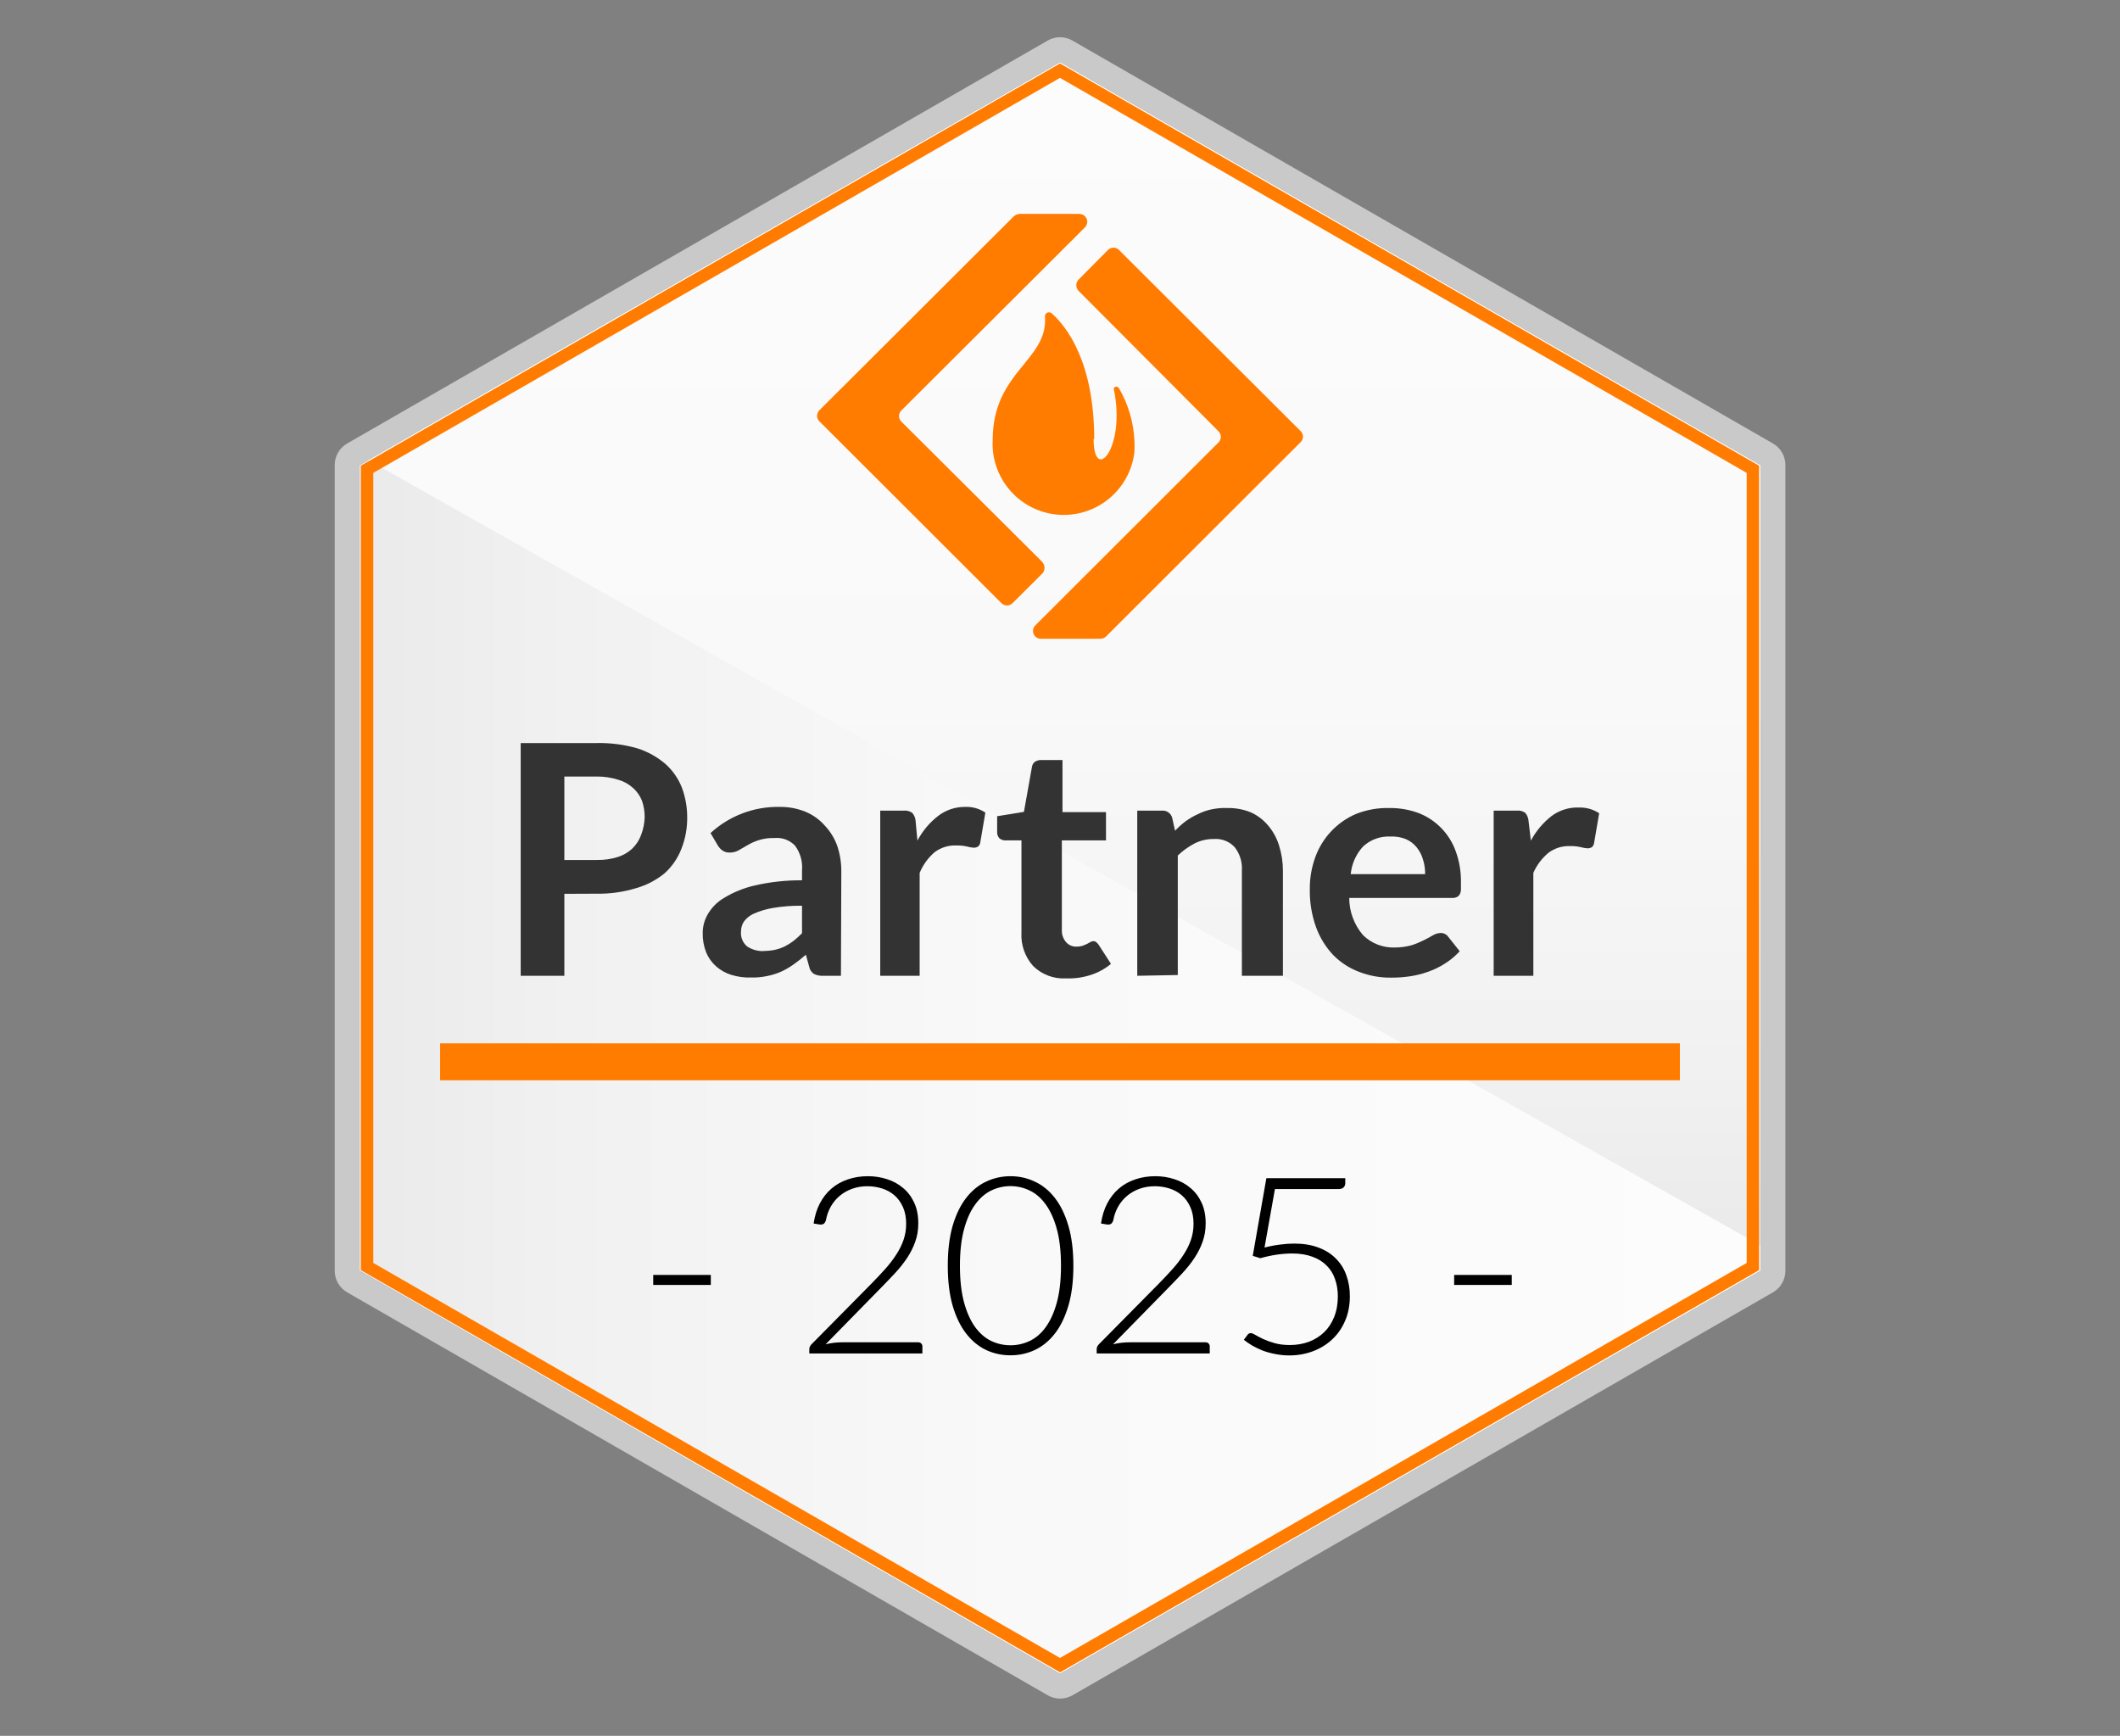 <svg xmlns="http://www.w3.org/2000/svg" width="171" height="140" viewBox="0 0 171 140" fill="none">
<rect x="0" y="0" width="171" height="140" fill="#808080" stroke="none"/>
<g clip-path="url(#clip0_11001_18667)">
<path d="M142 100.37L29.77 37.06L29 37.5V102.5L85.51 135L142 102.5V100.37Z" fill="url(#paint0_linear_11001_18667)"/>
<path d="M29.689 37.1L141.999 100.45V37.5L85.51 5L29.689 37.1Z" fill="url(#paint1_linear_11001_18667)"/>
<path fill-rule="evenodd" clip-rule="evenodd" d="M84.07 45.32L72.7 34C72.582 33.882 72.516 33.722 72.516 33.555C72.516 33.388 72.582 33.228 72.7 33.11L87.51 18.34C87.57 18.281 87.618 18.211 87.65 18.134C87.683 18.057 87.699 17.974 87.699 17.89C87.699 17.806 87.683 17.723 87.65 17.646C87.618 17.569 87.57 17.499 87.51 17.44C87.391 17.325 87.235 17.258 87.07 17.25H82.24C82.07 17.262 81.909 17.329 81.78 17.44L66.09 33.09C65.972 33.208 65.906 33.368 65.906 33.535C65.906 33.702 65.972 33.862 66.09 33.98L80.78 48.65C80.898 48.768 81.058 48.834 81.225 48.834C81.392 48.834 81.552 48.768 81.67 48.65L84.08 46.25C84.191 46.124 84.252 45.962 84.252 45.795C84.252 45.628 84.191 45.466 84.08 45.34" fill="#FF7C00"/>
<path fill-rule="evenodd" clip-rule="evenodd" d="M90.259 20.16C90.141 20.042 89.981 19.976 89.814 19.976C89.648 19.976 89.487 20.042 89.369 20.16L86.999 22.55C86.88 22.672 86.814 22.835 86.814 23.005C86.814 23.175 86.88 23.339 86.999 23.46L98.289 34.79C98.407 34.908 98.473 35.068 98.473 35.235C98.473 35.402 98.407 35.562 98.289 35.68L83.509 50.44C83.45 50.499 83.402 50.569 83.37 50.646C83.337 50.723 83.32 50.806 83.32 50.89C83.32 50.974 83.337 51.057 83.37 51.134C83.402 51.211 83.45 51.282 83.509 51.34C83.569 51.398 83.639 51.444 83.716 51.475C83.794 51.506 83.876 51.521 83.959 51.52H88.749C88.915 51.522 89.076 51.461 89.199 51.35L104.909 35.66C104.969 35.602 105.016 35.533 105.049 35.457C105.081 35.38 105.098 35.298 105.098 35.215C105.098 35.132 105.081 35.05 105.049 34.974C105.016 34.897 104.969 34.828 104.909 34.77L90.259 20.16Z" fill="#FF7C00"/>
<path fill-rule="evenodd" clip-rule="evenodd" d="M88.261 35.44C88.261 29.19 86.031 26.34 84.851 25.29C84.787 25.227 84.701 25.191 84.611 25.191C84.521 25.191 84.435 25.227 84.371 25.29C84.341 25.326 84.318 25.367 84.305 25.412C84.291 25.457 84.286 25.504 84.291 25.55C84.531 29.09 80.071 29.96 80.071 35.48C79.99 36.967 80.491 38.427 81.467 39.552C82.444 40.677 83.819 41.378 85.302 41.508C86.786 41.638 88.262 41.186 89.418 40.248C90.575 39.31 91.322 37.959 91.501 36.48C91.523 36.147 91.523 35.813 91.501 35.48C91.423 34.015 90.998 32.589 90.261 31.32C90.151 31.1 89.811 31.17 89.841 31.39C90.841 36.12 88.211 39.08 88.211 35.39" fill="#FF7C00"/>
<path d="M45.52 72.09V78.7H42V59.93H48.14C49.249 59.907 50.355 60.052 51.42 60.36C52.254 60.626 53.026 61.058 53.69 61.63C54.268 62.15 54.716 62.797 55 63.52C55.288 64.294 55.434 65.114 55.43 65.94C55.437 66.795 55.281 67.644 54.97 68.44C54.679 69.206 54.209 69.892 53.6 70.44C52.928 70.987 52.153 71.392 51.32 71.63C50.281 71.949 49.197 72.101 48.11 72.08L45.52 72.09ZM45.52 69.36H48.15C48.719 69.371 49.286 69.29 49.83 69.12C50.267 68.986 50.667 68.753 51 68.44C51.316 68.135 51.559 67.763 51.71 67.35C51.886 66.889 51.984 66.403 52 65.91C52.003 65.447 51.925 64.987 51.77 64.55C51.612 64.167 51.369 63.825 51.06 63.55C50.719 63.242 50.312 63.016 49.87 62.89C49.327 62.719 48.76 62.631 48.19 62.63H45.52V69.36Z" fill="#333333"/>
<path d="M67.831 78.7H66.391C66.143 78.714 65.895 78.666 65.671 78.56C65.572 78.5 65.486 78.42 65.419 78.325C65.352 78.231 65.305 78.124 65.281 78.01L65.001 77C64.683 77.283 64.349 77.547 64.001 77.79C63.687 78.016 63.352 78.21 63.001 78.37C62.641 78.527 62.266 78.644 61.881 78.72C61.453 78.811 61.017 78.851 60.581 78.84C60.046 78.858 59.512 78.787 59.001 78.63C58.542 78.493 58.119 78.257 57.761 77.94C57.413 77.632 57.139 77.249 56.961 76.82C56.764 76.317 56.669 75.78 56.681 75.24C56.682 74.717 56.82 74.203 57.081 73.75C57.398 73.2 57.853 72.741 58.401 72.42C59.162 71.958 59.993 71.621 60.861 71.42C62.116 71.13 63.402 70.989 64.691 71V70.21C64.754 69.498 64.555 68.786 64.131 68.21C63.921 67.988 63.664 67.816 63.378 67.709C63.092 67.601 62.785 67.561 62.481 67.59C62.037 67.574 61.594 67.635 61.171 67.77C60.857 67.874 60.555 68.011 60.271 68.18L59.561 68.59C59.34 68.711 59.092 68.769 58.841 68.76C58.642 68.769 58.445 68.713 58.281 68.6C58.127 68.492 57.997 68.352 57.901 68.19L57.311 67.19C58.827 65.796 60.822 65.04 62.881 65.08C63.596 65.069 64.307 65.202 64.971 65.47C65.57 65.719 66.103 66.102 66.531 66.59C66.974 67.058 67.314 67.613 67.531 68.22C67.755 68.887 67.867 69.587 67.861 70.29L67.831 78.7ZM61.571 76.7C61.88 76.7 62.188 76.67 62.491 76.61C62.763 76.55 63.028 76.46 63.281 76.34C63.53 76.215 63.768 76.068 63.991 75.9C64.236 75.703 64.469 75.493 64.691 75.27V73.05C63.904 73.04 63.117 73.1 62.341 73.23C61.818 73.319 61.308 73.47 60.821 73.68C60.499 73.819 60.22 74.04 60.011 74.32C59.852 74.557 59.769 74.835 59.771 75.12C59.747 75.349 59.781 75.58 59.868 75.793C59.955 76.005 60.094 76.194 60.271 76.34C60.657 76.591 61.11 76.72 61.571 76.71V76.7Z" fill="#333333"/>
<path d="M71 78.7V65.38H72.89C73.134 65.353 73.38 65.417 73.58 65.56C73.736 65.735 73.831 65.956 73.85 66.19L74 67.8C74.409 67.02 74.982 66.338 75.68 65.8C76.303 65.325 77.067 65.072 77.85 65.08C78.429 65.054 79 65.216 79.48 65.54L79.07 67.94C79.057 68.067 78.996 68.185 78.9 68.27C78.796 68.337 78.674 68.372 78.55 68.37C78.371 68.36 78.193 68.33 78.02 68.28C77.722 68.21 77.416 68.18 77.11 68.19C76.492 68.168 75.885 68.359 75.39 68.73C74.861 69.183 74.446 69.756 74.18 70.4V78.7H71Z" fill="#333333"/>
<path d="M86.001 78.91C85.51 78.94 85.019 78.867 84.559 78.694C84.099 78.522 83.68 78.255 83.331 77.91C83.004 77.544 82.752 77.117 82.591 76.654C82.429 76.191 82.361 75.7 82.391 75.21V67.78H81.07C80.907 67.777 80.749 67.721 80.621 67.62C80.556 67.552 80.506 67.472 80.473 67.385C80.44 67.297 80.426 67.204 80.43 67.11V65.83L82.591 65.48L83.24 61.84C83.252 61.761 83.279 61.685 83.32 61.616C83.361 61.547 83.416 61.487 83.481 61.44C83.634 61.339 83.817 61.29 84.001 61.3H85.701V65.5H89.21V67.78H85.65V75C85.632 75.367 85.757 75.725 86.001 76C86.105 76.115 86.234 76.206 86.377 76.267C86.52 76.327 86.675 76.356 86.831 76.35C87 76.352 87.168 76.329 87.331 76.28L87.68 76.13L87.951 75.98C88.018 75.933 88.098 75.909 88.18 75.91C88.263 75.903 88.346 75.928 88.41 75.98C88.487 76.04 88.554 76.111 88.611 76.19L89.611 77.74C89.133 78.138 88.583 78.44 87.99 78.63C87.349 78.84 86.675 78.934 86.001 78.91Z" fill="#333333"/>
<path d="M91.731 78.7V65.38H93.731C93.913 65.367 94.095 65.417 94.245 65.523C94.394 65.629 94.502 65.783 94.55 65.96L94.781 67C95.042 66.723 95.326 66.469 95.63 66.24C95.943 66.012 96.278 65.818 96.63 65.66C96.973 65.487 97.336 65.36 97.71 65.28C98.134 65.19 98.568 65.153 99.001 65.17C99.666 65.156 100.327 65.282 100.94 65.54C101.479 65.795 101.954 66.168 102.33 66.63C102.718 67.101 103.007 67.645 103.18 68.23C103.381 68.878 103.482 69.552 103.48 70.23V78.7H100.17V70.22C100.216 69.545 100.013 68.876 99.6 68.34C99.388 68.105 99.124 67.922 98.829 67.806C98.534 67.69 98.216 67.643 97.9 67.67C97.355 67.661 96.815 67.789 96.331 68.04C95.846 68.298 95.398 68.621 95.001 69V78.64L91.731 78.7Z" fill="#333333"/>
<path d="M112.08 65.17C112.875 65.162 113.664 65.297 114.41 65.57C115.1 65.836 115.725 66.247 116.242 66.775C116.76 67.302 117.158 67.935 117.41 68.63C117.712 69.449 117.858 70.317 117.84 71.19C117.84 71.39 117.84 71.59 117.84 71.79C117.832 71.925 117.791 72.055 117.72 72.17C117.663 72.254 117.583 72.32 117.49 72.36C117.377 72.409 117.253 72.43 117.13 72.42H108.83C108.829 73.521 109.223 74.585 109.94 75.42C110.275 75.751 110.674 76.01 111.112 76.182C111.551 76.354 112.02 76.435 112.49 76.42C112.949 76.421 113.407 76.36 113.85 76.24C114.193 76.129 114.528 75.991 114.85 75.83C115.14 75.69 115.38 75.55 115.59 75.43C115.777 75.316 115.991 75.254 116.21 75.25C116.329 75.246 116.446 75.273 116.55 75.33C116.656 75.378 116.746 75.454 116.81 75.55L117.74 76.72C117.388 77.107 116.984 77.444 116.54 77.72C116.106 77.999 115.639 78.224 115.15 78.39C114.674 78.559 114.181 78.68 113.68 78.75C113.197 78.819 112.709 78.852 112.22 78.85C111.339 78.863 110.463 78.707 109.64 78.39C108.854 78.097 108.141 77.636 107.55 77.04C106.939 76.396 106.466 75.633 106.16 74.8C105.802 73.81 105.629 72.763 105.65 71.71C105.642 70.834 105.791 69.963 106.09 69.14C106.368 68.364 106.803 67.654 107.367 67.054C107.931 66.453 108.613 65.975 109.37 65.65C110.232 65.308 111.154 65.145 112.08 65.17ZM112.14 67.47C111.74 67.451 111.34 67.511 110.964 67.649C110.588 67.786 110.243 67.997 109.95 68.27C109.381 68.883 109.03 69.667 108.95 70.5H114.95C114.958 70.103 114.901 69.708 114.78 69.33C114.679 68.964 114.502 68.623 114.26 68.33C114.025 68.041 113.723 67.814 113.38 67.67C112.986 67.517 112.563 67.448 112.14 67.47Z" fill="#333333"/>
<path d="M120.48 78.7V65.38H122.34C122.585 65.353 122.83 65.417 123.03 65.56C123.179 65.739 123.27 65.959 123.29 66.19L123.48 67.8C123.897 67.022 124.473 66.34 125.17 65.8C125.801 65.338 126.569 65.102 127.35 65.13C127.931 65.111 128.504 65.271 128.99 65.59L128.58 67.99C128.563 68.116 128.503 68.233 128.41 68.32C128.303 68.388 128.178 68.423 128.05 68.42C127.871 68.41 127.693 68.379 127.52 68.33C127.226 68.26 126.923 68.23 126.62 68.24C126.002 68.219 125.395 68.409 124.9 68.78C124.373 69.218 123.955 69.772 123.68 70.4V78.7H120.48Z" fill="#333333"/>
<path d="M135.5 84.15H35.5V87.13H135.5V84.15Z" fill="#FF7C00"/>
<path d="M52.689 102.826H57.334V103.636H52.689V102.826ZM74.06 108.261C74.166 108.261 74.25 108.294 74.31 108.361C74.37 108.421 74.4 108.501 74.4 108.601V109.16H65.279V108.82C65.279 108.747 65.295 108.674 65.329 108.601C65.368 108.521 65.418 108.454 65.478 108.401L70.304 103.516C70.703 103.11 71.073 102.717 71.412 102.337C71.752 101.957 72.045 101.574 72.292 101.188C72.545 100.802 72.741 100.406 72.881 99.999C73.021 99.593 73.091 99.16 73.091 98.701C73.091 98.181 73.004 97.732 72.831 97.352C72.658 96.966 72.428 96.649 72.142 96.403C71.855 96.156 71.522 95.973 71.143 95.853C70.763 95.734 70.37 95.674 69.964 95.674C69.518 95.674 69.105 95.744 68.725 95.883C68.352 96.017 68.019 96.207 67.726 96.453C67.44 96.693 67.2 96.982 67.007 97.322C66.82 97.655 66.691 98.021 66.617 98.421C66.571 98.567 66.507 98.664 66.427 98.711C66.354 98.757 66.251 98.774 66.118 98.761L65.628 98.681C65.715 98.075 65.881 97.535 66.128 97.062C66.374 96.589 66.687 96.19 67.067 95.864C67.446 95.537 67.886 95.291 68.385 95.124C68.885 94.951 69.424 94.865 70.004 94.865C70.543 94.865 71.056 94.944 71.542 95.104C72.035 95.257 72.468 95.494 72.841 95.814C73.221 96.126 73.52 96.523 73.74 97.002C73.96 97.475 74.07 98.031 74.07 98.671C74.07 99.204 73.987 99.7 73.82 100.159C73.66 100.612 73.44 101.048 73.161 101.468C72.881 101.887 72.555 102.297 72.182 102.697C71.815 103.09 71.429 103.492 71.023 103.905L66.597 108.421C66.81 108.368 67.03 108.328 67.257 108.301C67.49 108.274 67.723 108.261 67.956 108.261H74.06ZM86.579 102.087C86.579 103.326 86.446 104.398 86.179 105.304C85.913 106.21 85.55 106.959 85.09 107.552C84.631 108.145 84.091 108.587 83.472 108.88C82.859 109.167 82.203 109.31 81.504 109.31C80.805 109.31 80.149 109.167 79.536 108.88C78.923 108.587 78.387 108.145 77.927 107.552C77.468 106.959 77.105 106.21 76.839 105.304C76.579 104.398 76.449 103.326 76.449 102.087C76.449 100.848 76.579 99.776 76.839 98.871C77.105 97.965 77.468 97.215 77.927 96.623C78.387 96.03 78.923 95.59 79.536 95.304C80.149 95.011 80.805 94.865 81.504 94.865C82.203 94.865 82.859 95.011 83.472 95.304C84.091 95.59 84.631 96.03 85.09 96.623C85.55 97.215 85.913 97.965 86.179 98.871C86.446 99.776 86.579 100.848 86.579 102.087ZM85.58 102.087C85.58 100.942 85.47 99.963 85.25 99.15C85.03 98.338 84.734 97.675 84.361 97.162C83.995 96.643 83.562 96.263 83.062 96.023C82.57 95.784 82.05 95.664 81.504 95.664C80.958 95.664 80.438 95.784 79.945 96.023C79.453 96.263 79.02 96.643 78.647 97.162C78.274 97.675 77.977 98.338 77.758 99.15C77.538 99.963 77.428 100.942 77.428 102.087C77.428 103.239 77.538 104.222 77.758 105.034C77.977 105.84 78.274 106.503 78.647 107.022C79.02 107.535 79.453 107.911 79.945 108.151C80.438 108.384 80.958 108.501 81.504 108.501C82.05 108.501 82.57 108.384 83.062 108.151C83.562 107.911 83.995 107.535 84.361 107.022C84.734 106.503 85.03 105.84 85.25 105.034C85.47 104.222 85.58 103.239 85.58 102.087ZM97.24 108.261C97.346 108.261 97.43 108.294 97.49 108.361C97.549 108.421 97.579 108.501 97.579 108.601V109.16H88.459V108.82C88.459 108.747 88.475 108.674 88.508 108.601C88.548 108.521 88.598 108.454 88.658 108.401L93.484 103.516C93.883 103.11 94.253 102.717 94.592 102.337C94.932 101.957 95.225 101.574 95.472 101.188C95.725 100.802 95.921 100.406 96.061 99.999C96.201 99.593 96.271 99.16 96.271 98.701C96.271 98.181 96.184 97.732 96.011 97.352C95.838 96.966 95.608 96.649 95.322 96.403C95.035 96.156 94.702 95.973 94.323 95.853C93.943 95.734 93.55 95.674 93.144 95.674C92.698 95.674 92.285 95.744 91.905 95.883C91.532 96.017 91.199 96.207 90.906 96.453C90.62 96.693 90.38 96.982 90.187 97.322C90 97.655 89.87 98.021 89.797 98.421C89.751 98.567 89.687 98.664 89.607 98.711C89.534 98.757 89.431 98.774 89.298 98.761L88.808 98.681C88.895 98.075 89.061 97.535 89.308 97.062C89.554 96.589 89.867 96.19 90.247 95.864C90.626 95.537 91.066 95.291 91.565 95.124C92.065 94.951 92.604 94.865 93.184 94.865C93.723 94.865 94.236 94.944 94.722 95.104C95.215 95.257 95.648 95.494 96.021 95.814C96.401 96.126 96.7 96.523 96.92 97.002C97.14 97.475 97.25 98.031 97.25 98.671C97.25 99.204 97.166 99.7 97 100.159C96.84 100.612 96.62 101.048 96.341 101.468C96.061 101.887 95.735 102.297 95.362 102.697C94.995 103.09 94.609 103.492 94.203 103.905L89.777 108.421C89.99 108.368 90.21 108.328 90.436 108.301C90.67 108.274 90.903 108.261 91.136 108.261H97.24ZM101.997 100.619C102.443 100.505 102.862 100.426 103.255 100.379C103.655 100.326 104.034 100.299 104.394 100.299C105.133 100.299 105.783 100.406 106.342 100.619C106.902 100.825 107.368 101.118 107.741 101.498C108.12 101.871 108.403 102.317 108.59 102.836C108.783 103.356 108.88 103.922 108.88 104.535C108.88 105.281 108.75 105.95 108.49 106.543C108.237 107.129 107.887 107.628 107.441 108.041C106.995 108.454 106.475 108.771 105.883 108.99C105.29 109.21 104.661 109.32 103.995 109.32C103.608 109.32 103.235 109.283 102.876 109.21C102.523 109.144 102.19 109.054 101.877 108.94C101.57 108.82 101.284 108.684 101.018 108.531C100.758 108.378 100.528 108.221 100.328 108.061L100.618 107.672C100.678 107.572 100.771 107.522 100.898 107.522C100.984 107.522 101.107 107.572 101.267 107.672C101.434 107.772 101.644 107.881 101.897 108.001C102.156 108.121 102.463 108.231 102.816 108.331C103.169 108.431 103.578 108.481 104.044 108.481C104.591 108.481 105.1 108.394 105.573 108.221C106.046 108.041 106.455 107.785 106.802 107.452C107.148 107.119 107.418 106.709 107.611 106.223C107.811 105.73 107.911 105.174 107.911 104.555C107.911 104.049 107.834 103.582 107.681 103.156C107.534 102.73 107.308 102.367 107.002 102.067C106.702 101.761 106.319 101.524 105.853 101.358C105.393 101.185 104.85 101.098 104.224 101.098C103.845 101.098 103.442 101.128 103.016 101.188C102.589 101.248 102.136 101.345 101.657 101.478L101.047 101.288L102.146 95.024H108.51V95.434C108.51 95.567 108.463 95.68 108.37 95.774C108.284 95.86 108.144 95.903 107.951 95.903H102.836L101.997 100.619ZM117.292 102.826H121.938V103.636H117.292V102.826Z" fill="black"/>
<path d="M85.499 6.28L140.889 38.14V101.86L85.499 133.72L30.109 101.86V38.14L85.499 6.28ZM85.499 5.12L29.109 37.56V102.44L85.509 134.88L141.889 102.44V37.56L85.509 5.12H85.499Z" fill="#FF7C00"/>
<path d="M85.51 5L142 37.5V102.5L85.51 135L29 102.5V37.5L85.51 5ZM85.51 3C85.159 3.001 84.814 3.094 84.51 3.27L28 35.77C27.696 35.945 27.444 36.197 27.268 36.501C27.093 36.805 27 37.149 27 37.5V102.5C27 102.851 27.093 103.195 27.268 103.499C27.444 103.802 27.696 104.055 28 104.23L84.51 136.73C84.814 136.906 85.159 136.998 85.51 136.998C85.861 136.998 86.206 136.906 86.51 136.73L143.01 104.23C143.314 104.055 143.566 103.802 143.742 103.499C143.917 103.195 144.01 102.851 144.01 102.5V37.5C144.01 37.149 143.917 36.805 143.742 36.501C143.566 36.197 143.314 35.945 143.01 35.77L86.5 3.27C86.196 3.094 85.851 3.001 85.5 3H85.51Z" fill="#C9C9C9"/>
</g>
<defs>
<linearGradient id="paint0_linear_11001_18667" x1="29" y1="86.03" x2="142" y2="86.03" gradientUnits="userSpaceOnUse">
<stop stop-color="#EAEAEB"/>
<stop offset="0.15" stop-color="#F1F1F2"/>
<stop offset="0.46" stop-color="#F9F9FA"/>
<stop offset="0.99" stop-color="#FCFCFC"/>
</linearGradient>
<linearGradient id="paint1_linear_11001_18667" x1="85.85" y1="100.45" x2="85.85" y2="5" gradientUnits="userSpaceOnUse">
<stop stop-color="#EAEAEB"/>
<stop offset="0.15" stop-color="#F1F1F2"/>
<stop offset="0.46" stop-color="#F9F9FA"/>
<stop offset="0.99" stop-color="#FCFCFC"/>
</linearGradient>
<clipPath id="clip0_11001_18667">
<rect width="117" height="134" fill="white" transform="translate(27 3)"/>
</clipPath>
</defs>
</svg>